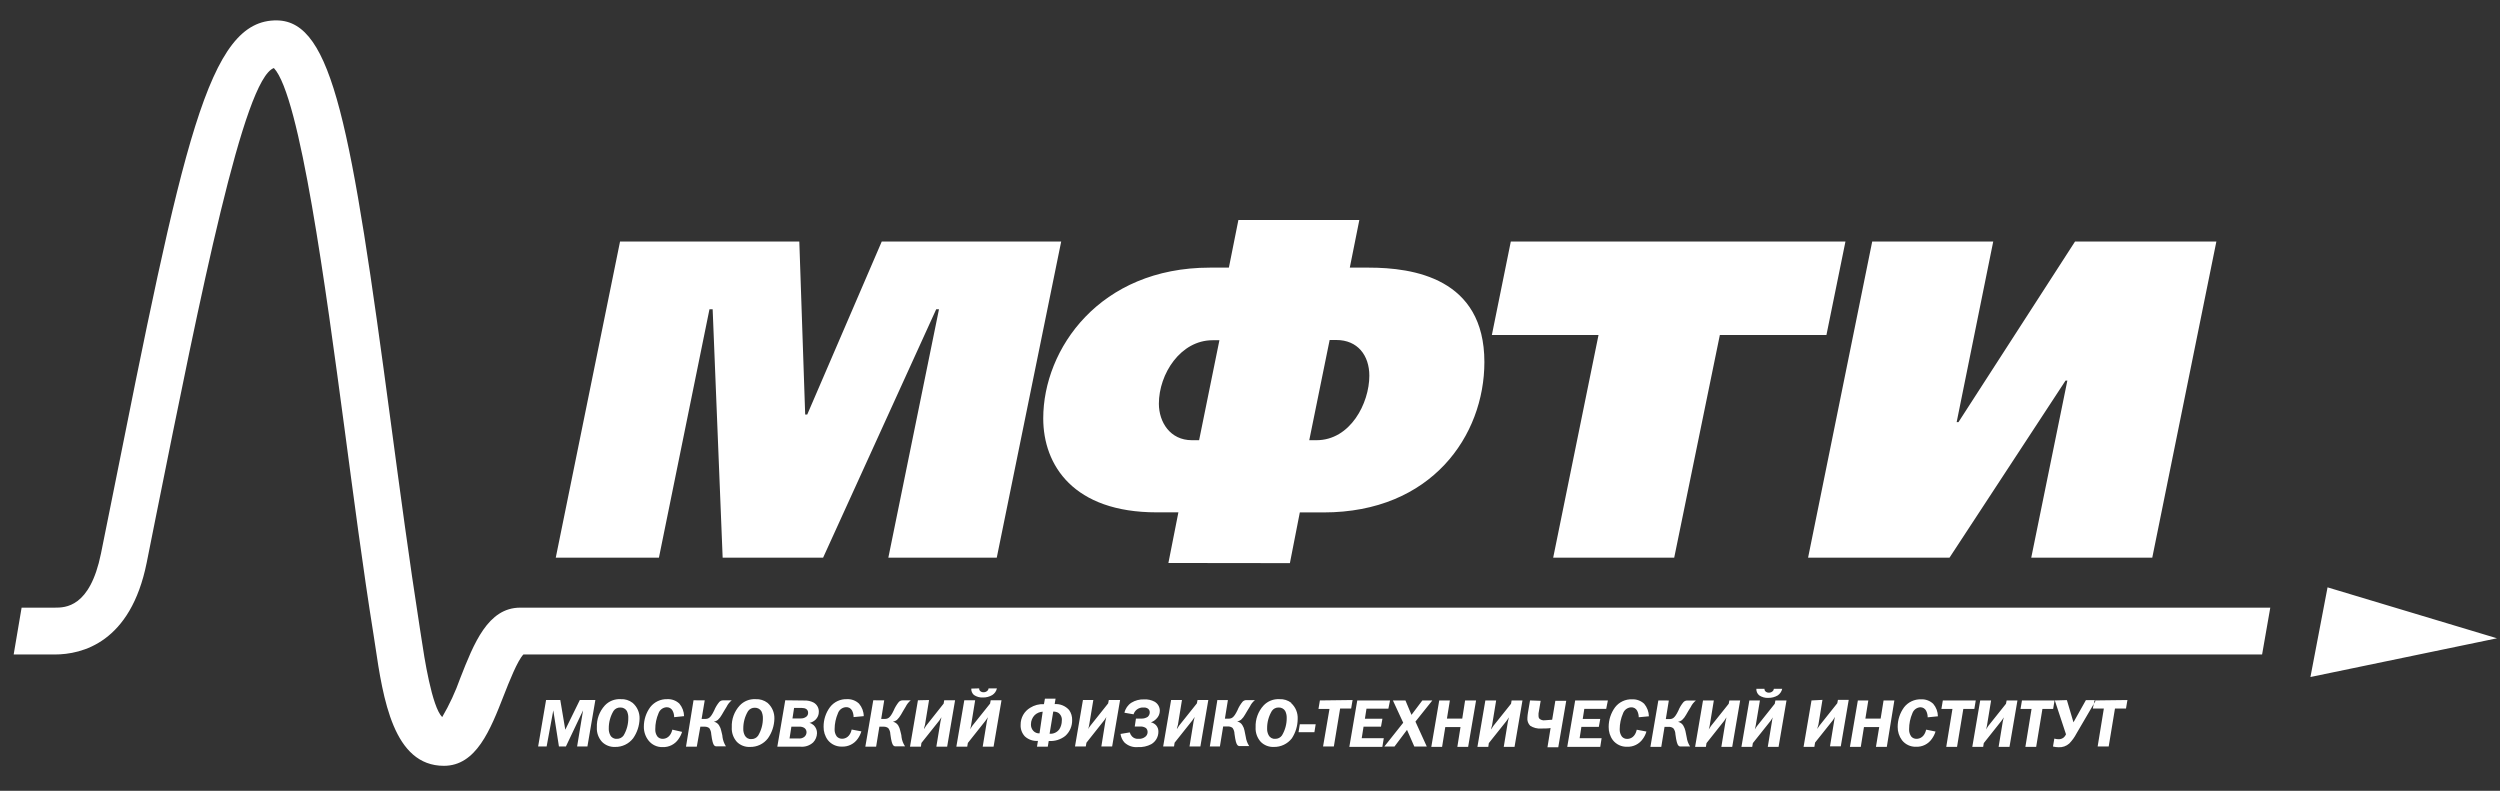 <?xml version="1.0" encoding="UTF-8"?> <svg xmlns="http://www.w3.org/2000/svg" width="98" height="31" viewBox="0 0 98 31" fill="none"><rect x="0" y="0" width="98" height="31" fill="#333333" stroke="none"/><g clip-path="url(#clip0_6769_13954)"><path fill-rule="evenodd" clip-rule="evenodd" d="M24.306 9.467H31.333L31.563 16.249H31.644L34.565 9.467H41.599L39.073 21.86H34.823L36.808 12.124H36.699L32.266 21.86H28.328L27.936 12.124H27.811L25.83 21.86H21.786L24.306 9.467ZM52.122 13.328H52.387C53.217 13.328 53.678 13.931 53.678 14.727C53.678 15.807 52.934 17.256 51.606 17.256H51.323L52.122 13.328ZM47.005 17.256H46.722C45.87 17.256 45.428 16.547 45.428 15.825C45.428 14.656 46.277 13.337 47.534 13.337H47.801L47.005 17.256ZM50.564 22.075L50.953 20.087H51.886C56.117 20.087 58.188 17.076 58.188 14.192C58.188 10.898 55.389 10.491 53.656 10.491H52.912L53.286 8.624H48.545L48.172 10.491H47.428C43.107 10.491 40.895 13.679 40.895 16.401C40.895 18.243 42.084 20.084 45.341 20.084H46.193L45.801 22.069L50.564 22.075ZM59.224 9.467L58.481 13.132H62.662L60.885 21.86H65.629L67.418 13.132H71.596L72.342 9.467H59.224ZM73.391 9.467L70.877 21.86H76.421L80.969 14.92H81.04L79.625 21.86H84.369L86.882 9.467H81.342L76.772 16.547H76.701L78.135 9.467L73.391 9.467ZM97.882 25.021L91.24 23.024L90.569 26.539L97.882 25.021ZM88.995 23.82H20.392C19.126 23.82 18.573 25.226 18.041 26.586C17.854 27.115 17.617 27.625 17.334 28.11C16.93 27.706 16.631 25.777 16.516 24.999L16.451 24.579C16.043 21.969 15.676 19.216 15.319 16.55C13.769 4.919 13.032 0.841 10.867 0.8C8.151 0.751 7.187 5.56 4.334 19.832L3.958 21.699C3.526 23.82 2.558 23.82 2.144 23.82H0.847L0.536 25.656H2.144C3.221 25.656 5.121 25.189 5.75 22.059L6.123 20.193C7.89 11.396 9.557 3.093 10.736 2.667C11.763 3.759 12.765 11.268 13.505 16.799C13.863 19.484 14.224 22.265 14.643 24.881L14.706 25.292C15.017 27.398 15.424 30.02 17.4 30.02C18.669 30.02 19.22 28.614 19.751 27.255C19.954 26.735 20.287 25.892 20.517 25.656H88.674L88.995 23.82ZM21.406 27.441L21.095 29.261H21.428L21.689 27.846L21.91 29.261H22.184L22.856 27.846L22.623 29.261H23.027L23.338 27.441H22.729L22.159 28.605L21.963 27.441H21.406ZM23.923 28.819C23.881 28.739 23.86 28.649 23.864 28.558C23.861 28.315 23.926 28.076 24.051 27.867C24.111 27.78 24.212 27.73 24.318 27.734C24.422 27.73 24.519 27.783 24.573 27.87C24.613 27.955 24.633 28.048 24.629 28.141C24.633 28.383 24.569 28.621 24.446 28.829C24.385 28.916 24.284 28.966 24.178 28.962C24.072 28.97 23.971 28.914 23.923 28.819ZM24.8 27.553C24.666 27.449 24.5 27.397 24.331 27.407C24.096 27.393 23.868 27.484 23.708 27.656C23.497 27.888 23.385 28.194 23.397 28.508C23.384 28.718 23.457 28.925 23.599 29.081C23.734 29.216 23.919 29.288 24.11 29.28C24.387 29.286 24.65 29.16 24.819 28.941C24.976 28.716 25.064 28.45 25.071 28.175C25.08 27.938 24.98 27.709 24.8 27.553ZM26.816 28.073C26.812 27.894 26.747 27.722 26.633 27.584C26.505 27.462 26.333 27.398 26.157 27.407C25.898 27.399 25.651 27.514 25.491 27.718C25.326 27.942 25.238 28.212 25.239 28.489C25.237 28.685 25.301 28.875 25.422 29.028C25.554 29.197 25.759 29.293 25.973 29.286C26.22 29.297 26.456 29.179 26.595 28.975C26.658 28.888 26.706 28.791 26.738 28.689L26.356 28.602C26.29 28.881 26.116 28.962 25.976 28.962C25.898 28.964 25.823 28.931 25.771 28.872C25.71 28.788 25.681 28.686 25.687 28.583C25.686 28.369 25.73 28.157 25.814 27.961C25.861 27.827 25.984 27.734 26.125 27.724C26.225 27.717 26.319 27.77 26.365 27.858C26.407 27.937 26.428 28.024 26.427 28.113L26.816 28.073ZM27.186 27.451L26.891 29.27H27.314L27.454 28.486H27.619C27.684 28.483 27.749 28.503 27.802 28.542C27.851 28.611 27.878 28.692 27.88 28.776C27.902 28.919 27.914 29.018 27.936 29.087C27.973 29.23 28.026 29.252 28.064 29.255H28.455C28.386 29.145 28.34 29.022 28.322 28.894C28.322 28.822 28.294 28.751 28.272 28.645C28.258 28.572 28.231 28.503 28.191 28.44C28.147 28.363 28.072 28.309 27.986 28.291C28.041 28.281 28.094 28.257 28.138 28.222C28.202 28.163 28.256 28.094 28.297 28.017C28.387 27.867 28.381 27.867 28.483 27.706C28.53 27.608 28.598 27.521 28.683 27.454H28.34C28.286 27.454 28.235 27.477 28.197 27.516C28.113 27.617 28.045 27.73 27.995 27.852C27.846 28.163 27.762 28.182 27.628 28.182H27.503L27.625 27.454L27.186 27.451ZM29.196 28.829C29.154 28.748 29.133 28.658 29.137 28.567C29.134 28.324 29.198 28.085 29.323 27.877C29.384 27.789 29.485 27.739 29.591 27.743C29.694 27.74 29.791 27.792 29.846 27.88C29.887 27.964 29.907 28.057 29.905 28.151C29.908 28.392 29.843 28.63 29.718 28.838C29.658 28.925 29.557 28.976 29.451 28.972C29.345 28.98 29.244 28.923 29.196 28.829ZM30.089 27.553C29.954 27.45 29.788 27.398 29.619 27.407C29.385 27.394 29.157 27.485 28.997 27.656C28.784 27.888 28.672 28.194 28.686 28.508C28.673 28.718 28.745 28.924 28.885 29.081C29.019 29.216 29.204 29.288 29.395 29.28C29.672 29.288 29.937 29.162 30.104 28.941C30.262 28.716 30.349 28.45 30.356 28.175C30.364 27.938 30.266 27.71 30.089 27.553ZM31.128 27.752H31.439C31.563 27.752 31.678 27.802 31.678 27.942C31.68 28.002 31.654 28.058 31.607 28.095C31.541 28.144 31.459 28.169 31.377 28.163H31.065L31.128 27.752ZM31.022 28.486H31.333C31.403 28.481 31.473 28.499 31.532 28.536C31.587 28.576 31.618 28.64 31.616 28.707C31.614 28.773 31.586 28.834 31.538 28.878C31.47 28.935 31.38 28.96 31.293 28.947H30.95L31.022 28.486ZM30.782 27.451L30.471 29.27H31.373C31.558 29.288 31.741 29.227 31.877 29.102C31.97 29.005 32.023 28.876 32.027 28.741C32.03 28.625 31.983 28.512 31.899 28.43C31.851 28.386 31.794 28.354 31.731 28.337C31.82 28.319 31.902 28.276 31.968 28.213C32.053 28.132 32.1 28.019 32.098 27.902C32.103 27.748 32.019 27.606 31.884 27.535C31.776 27.482 31.658 27.456 31.538 27.46L30.782 27.451ZM33.859 28.073C33.856 27.893 33.791 27.721 33.675 27.584C33.549 27.463 33.378 27.399 33.203 27.407C32.943 27.397 32.695 27.513 32.537 27.718C32.371 27.941 32.282 28.212 32.285 28.49C32.281 28.676 32.339 28.859 32.45 29.009C32.583 29.178 32.788 29.274 33.003 29.267C33.251 29.277 33.486 29.16 33.626 28.956C33.688 28.869 33.735 28.772 33.766 28.67L33.386 28.598C33.324 28.878 33.147 28.959 33.01 28.959C32.93 28.96 32.855 28.928 32.801 28.869C32.741 28.785 32.711 28.683 32.717 28.58C32.718 28.366 32.763 28.154 32.848 27.958C32.895 27.824 33.017 27.731 33.159 27.721C33.26 27.712 33.355 27.765 33.402 27.855C33.441 27.934 33.461 28.022 33.461 28.11L33.859 28.073ZM34.232 27.451L33.921 29.27H34.344L34.472 28.486H34.637C34.702 28.483 34.767 28.503 34.82 28.542C34.871 28.61 34.9 28.691 34.901 28.776C34.923 28.919 34.935 29.018 34.957 29.087C34.994 29.23 35.047 29.252 35.084 29.255H35.477C35.404 29.146 35.357 29.023 35.34 28.894C35.34 28.822 35.315 28.751 35.29 28.645C35.276 28.573 35.25 28.503 35.212 28.44C35.165 28.364 35.09 28.311 35.004 28.291C35.06 28.28 35.114 28.257 35.159 28.222C35.221 28.161 35.275 28.092 35.318 28.017C35.408 27.867 35.399 27.867 35.501 27.706C35.549 27.608 35.617 27.522 35.7 27.454H35.377C35.323 27.455 35.272 27.477 35.234 27.516C35.151 27.618 35.083 27.731 35.032 27.852C34.885 28.163 34.798 28.182 34.665 28.182H34.543L34.661 27.454L34.232 27.451ZM35.983 27.451L35.672 29.27H36.099L36.12 29.124L36.814 28.253C36.847 28.21 36.876 28.164 36.901 28.116C36.901 28.166 36.876 28.228 36.867 28.284L36.705 29.27H37.128L37.439 27.451H37.013L36.991 27.581L36.31 28.44C36.277 28.485 36.247 28.531 36.22 28.58C36.22 28.536 36.251 28.455 36.26 28.412L36.419 27.441L35.983 27.451ZM38.074 26.993C38.069 27.087 38.106 27.179 38.177 27.242C38.282 27.314 38.407 27.349 38.534 27.342C38.662 27.344 38.788 27.311 38.898 27.245C38.991 27.186 39.056 27.092 39.079 26.984H38.752C38.748 27.024 38.728 27.061 38.696 27.087C38.657 27.12 38.607 27.137 38.556 27.136C38.507 27.139 38.458 27.121 38.422 27.087C38.394 27.061 38.38 27.022 38.385 26.984L38.074 26.993ZM37.8 27.451L37.489 29.27H37.915L37.94 29.124L38.631 28.253C38.664 28.211 38.694 28.165 38.718 28.116C38.718 28.166 38.693 28.228 38.684 28.284L38.522 29.27H38.948L39.259 27.451H38.836L38.811 27.581L38.117 28.449C38.085 28.494 38.055 28.541 38.027 28.589C38.045 28.534 38.059 28.478 38.068 28.421L38.226 27.451L37.8 27.451ZM41.287 27.895C41.357 27.892 41.426 27.908 41.486 27.942C41.586 28.012 41.639 28.132 41.623 28.253C41.623 28.371 41.59 28.486 41.527 28.586C41.439 28.708 41.294 28.775 41.144 28.763L41.287 27.895ZM40.749 28.748C40.658 28.753 40.569 28.718 40.507 28.651C40.443 28.582 40.409 28.49 40.413 28.396C40.412 28.259 40.466 28.127 40.563 28.029C40.648 27.951 40.758 27.904 40.874 27.898L40.749 28.748ZM40.961 27.388L40.923 27.603C40.734 27.593 40.546 27.642 40.385 27.743C40.149 27.882 40.005 28.137 40.009 28.412C40 28.581 40.061 28.746 40.177 28.869C40.316 28.994 40.5 29.057 40.687 29.043L40.65 29.27H41.073L41.11 29.046C41.343 29.064 41.574 28.994 41.757 28.85C41.934 28.693 42.033 28.465 42.028 28.228C42.033 28.087 41.991 27.948 41.91 27.833C41.767 27.672 41.558 27.586 41.343 27.6L41.378 27.388L40.961 27.388ZM42.451 27.441L42.14 29.261H42.563L42.588 29.115L43.278 28.244C43.312 28.201 43.342 28.155 43.368 28.107C43.352 28.162 43.34 28.218 43.331 28.275L43.173 29.261H43.596L43.907 27.441H43.465L43.44 27.572L42.749 28.44C42.714 28.483 42.683 28.53 42.656 28.58C42.674 28.525 42.688 28.469 42.697 28.412L42.858 27.441L42.451 27.441ZM44.435 28.001C44.459 27.924 44.507 27.856 44.572 27.808C44.646 27.755 44.736 27.728 44.828 27.734C44.889 27.729 44.951 27.745 45.002 27.78C45.046 27.813 45.071 27.865 45.07 27.92C45.072 27.991 45.041 28.059 44.986 28.104C44.914 28.148 44.831 28.171 44.747 28.169H44.529L44.482 28.48H44.681C44.766 28.472 44.85 28.493 44.921 28.539C44.964 28.581 44.988 28.638 44.986 28.698C44.986 28.77 44.952 28.837 44.896 28.881C44.82 28.941 44.725 28.97 44.628 28.962C44.533 28.971 44.439 28.936 44.373 28.866C44.333 28.822 44.303 28.768 44.286 28.71L43.925 28.77C43.941 28.893 43.993 29.009 44.075 29.102C44.217 29.238 44.411 29.305 44.607 29.286C44.789 29.296 44.971 29.256 45.132 29.171C45.304 29.069 45.409 28.885 45.409 28.686C45.413 28.59 45.38 28.498 45.316 28.427C45.262 28.371 45.193 28.332 45.117 28.315C45.199 28.287 45.272 28.239 45.331 28.175C45.416 28.093 45.464 27.982 45.465 27.864C45.467 27.714 45.385 27.576 45.254 27.503C45.13 27.439 44.992 27.409 44.852 27.416C44.675 27.409 44.5 27.454 44.349 27.547C44.211 27.638 44.114 27.778 44.078 27.939L44.435 28.001ZM45.907 27.441L45.596 29.261H46.022L46.044 29.115L46.737 28.244C46.77 28.201 46.799 28.155 46.825 28.107C46.825 28.157 46.8 28.219 46.79 28.275L46.629 29.261H47.055L47.366 27.441H46.943L46.918 27.572L46.224 28.44C46.191 28.485 46.161 28.531 46.134 28.58C46.134 28.536 46.165 28.455 46.175 28.412L46.333 27.441L45.907 27.441ZM47.721 27.441L47.425 29.261H47.82L47.948 28.477H48.131C48.197 28.474 48.262 28.494 48.315 28.533C48.364 28.601 48.391 28.683 48.392 28.766C48.414 28.91 48.427 29.009 48.448 29.078C48.486 29.221 48.539 29.242 48.576 29.245H48.968C48.897 29.137 48.851 29.013 48.834 28.885C48.819 28.813 48.806 28.741 48.784 28.636C48.771 28.563 48.743 28.493 48.703 28.43C48.66 28.354 48.585 28.299 48.498 28.281C48.554 28.271 48.606 28.248 48.651 28.213C48.715 28.154 48.768 28.084 48.809 28.007C48.9 27.858 48.893 27.858 48.996 27.696C49.042 27.598 49.11 27.512 49.195 27.444H48.853C48.799 27.445 48.747 27.468 48.71 27.506C48.626 27.608 48.557 27.721 48.508 27.843C48.358 28.154 48.274 28.172 48.137 28.172H48.016L48.134 27.444L47.721 27.441ZM49.73 28.819C49.688 28.739 49.667 28.649 49.671 28.558C49.668 28.315 49.733 28.076 49.858 27.867C49.918 27.78 50.019 27.73 50.125 27.734C50.229 27.73 50.326 27.783 50.38 27.87C50.421 27.955 50.442 28.047 50.439 28.141C50.442 28.383 50.377 28.621 50.253 28.829C50.192 28.916 50.091 28.966 49.985 28.962C49.879 28.97 49.779 28.914 49.73 28.819ZM50.62 27.553C50.487 27.45 50.321 27.398 50.153 27.407C49.919 27.394 49.691 27.485 49.531 27.656C49.319 27.888 49.208 28.194 49.22 28.508C49.208 28.718 49.281 28.924 49.422 29.081C49.556 29.216 49.742 29.288 49.932 29.28C50.209 29.286 50.473 29.16 50.642 28.941C50.789 28.715 50.868 28.451 50.869 28.182C50.881 27.946 50.786 27.717 50.611 27.559M51.575 28.39H50.953L50.903 28.701H51.525L51.575 28.39ZM51.74 27.457L51.684 27.79H52.116L51.864 29.261H52.287L52.533 27.774H52.965L53.021 27.441L51.74 27.457ZM54.49 27.457H53.205L52.894 29.277H54.188L54.244 28.938H53.379L53.451 28.486H54.135L54.191 28.175H53.504L53.566 27.78H54.424L54.49 27.457ZM56.148 27.457H55.756L55.33 28.023L55.093 27.457H54.602L55.006 28.331L54.266 29.264H54.664L55.155 28.611L55.441 29.264H55.93L55.485 28.287L56.148 27.457ZM56.418 27.457L56.107 29.277H56.53L56.655 28.502H57.252L57.128 29.277H57.551L57.862 27.457H57.432L57.32 28.169H56.72L56.835 27.457H56.418ZM58.226 27.457L57.915 29.277H58.341L58.362 29.13L59.056 28.259C59.089 28.216 59.118 28.17 59.143 28.122C59.143 28.172 59.118 28.235 59.109 28.291L58.947 29.277H59.37L59.681 27.457H59.255L59.233 27.587L58.54 28.455C58.507 28.5 58.477 28.547 58.45 28.595C58.45 28.552 58.481 28.471 58.49 28.427L58.649 27.457L58.226 27.457ZM59.977 27.457L59.896 27.936C59.885 28.003 59.877 28.07 59.874 28.138C59.862 28.253 59.902 28.367 59.983 28.449C60.111 28.531 60.261 28.57 60.413 28.558C60.534 28.558 60.68 28.558 60.783 28.539L60.661 29.292H61.084L61.396 27.472H60.969L60.845 28.213C60.752 28.213 60.636 28.235 60.556 28.235C60.478 28.246 60.399 28.222 60.341 28.169C60.317 28.138 60.306 28.099 60.31 28.06C60.307 28.029 60.307 27.998 60.31 27.967L60.394 27.472L59.977 27.457ZM63.029 27.457H61.747L61.436 29.277H62.73L62.783 28.938H61.921L61.99 28.493H62.674L62.73 28.182H62.043L62.105 27.787H62.963L63.029 27.457ZM64.637 28.079C64.633 27.9 64.568 27.728 64.454 27.59C64.326 27.469 64.154 27.405 63.977 27.413C63.718 27.403 63.47 27.519 63.312 27.724C63.147 27.948 63.059 28.218 63.06 28.496C63.056 28.682 63.114 28.865 63.225 29.015C63.358 29.183 63.563 29.279 63.778 29.273C64.026 29.284 64.261 29.167 64.401 28.962C64.464 28.876 64.511 28.779 64.54 28.676L64.161 28.605C64.099 28.885 63.925 28.965 63.785 28.965C63.706 28.967 63.631 28.934 63.579 28.875C63.518 28.791 63.488 28.689 63.492 28.586C63.493 28.372 63.537 28.16 63.623 27.964C63.67 27.83 63.792 27.737 63.934 27.727C64.034 27.719 64.13 27.771 64.177 27.861C64.217 27.94 64.238 28.028 64.239 28.116L64.637 28.079ZM65.007 27.457L64.696 29.277H65.122L65.25 28.493H65.415C65.48 28.489 65.544 28.509 65.595 28.549C65.647 28.616 65.675 28.698 65.676 28.782C65.698 28.925 65.71 29.025 65.732 29.093C65.769 29.236 65.822 29.258 65.859 29.261H66.251C66.18 29.152 66.135 29.029 66.118 28.9C66.102 28.829 66.09 28.757 66.068 28.651C66.051 28.579 66.024 28.51 65.987 28.446C65.942 28.369 65.866 28.314 65.779 28.297C65.835 28.287 65.889 28.264 65.934 28.228C65.998 28.169 66.052 28.1 66.093 28.023C66.183 27.874 66.174 27.874 66.279 27.712C66.326 27.614 66.394 27.528 66.479 27.46H66.136C66.082 27.461 66.031 27.483 65.993 27.522C65.908 27.622 65.84 27.736 65.791 27.858C65.642 28.169 65.558 28.188 65.421 28.188H65.3L65.418 27.46L65.007 27.457ZM66.758 27.457L66.448 29.277H66.871L66.895 29.13L67.586 28.259C67.618 28.216 67.648 28.17 67.673 28.122C67.673 28.172 67.648 28.235 67.639 28.291L67.477 29.277H67.903L68.214 27.457H67.791L67.766 27.587L67.073 28.455C67.04 28.5 67.01 28.547 66.983 28.595C67 28.541 67.014 28.484 67.023 28.427L67.182 27.457L66.758 27.457ZM68.849 27C68.843 27.099 68.885 27.194 68.961 27.258C69.066 27.329 69.192 27.364 69.319 27.357C69.448 27.359 69.575 27.326 69.686 27.261C69.776 27.2 69.84 27.106 69.863 27H69.537C69.532 27.04 69.512 27.077 69.481 27.102C69.442 27.135 69.394 27.152 69.344 27.152C69.293 27.155 69.243 27.137 69.207 27.102C69.178 27.076 69.164 27.038 69.169 27L68.849 27ZM68.575 27.457L68.264 29.277H68.687L68.712 29.13L69.406 28.259C69.437 28.215 69.466 28.17 69.493 28.122C69.476 28.177 69.465 28.233 69.459 28.291L69.297 29.277H69.72L70.031 27.457H69.596L69.571 27.587L68.88 28.455C68.846 28.499 68.816 28.546 68.79 28.595C68.805 28.54 68.818 28.484 68.827 28.427L68.989 27.457L68.575 27.457ZM71.011 27.457L70.7 29.277H71.123L71.151 29.109L71.845 28.238C71.876 28.194 71.905 28.148 71.932 28.101C71.915 28.155 71.904 28.212 71.898 28.269L71.736 29.255H72.159L72.47 27.435H72.047L72.022 27.566L71.331 28.434C71.297 28.477 71.267 28.524 71.241 28.573C71.241 28.53 71.272 28.449 71.282 28.406L71.44 27.435L71.011 27.457ZM72.828 27.457L72.517 29.277H72.943L73.067 28.502H73.665L73.537 29.277H73.963L74.259 27.457H73.836L73.721 28.169H73.123L73.238 27.457H72.828ZM75.966 28.079C75.964 27.9 75.899 27.727 75.783 27.59C75.655 27.469 75.483 27.405 75.307 27.413C75.048 27.405 74.801 27.52 74.641 27.724C74.477 27.948 74.388 28.218 74.389 28.496C74.387 28.683 74.446 28.865 74.557 29.015C74.689 29.184 74.894 29.28 75.108 29.273C75.355 29.284 75.59 29.167 75.73 28.962C75.793 28.875 75.841 28.779 75.873 28.676L75.506 28.602C75.441 28.881 75.267 28.962 75.127 28.962C75.048 28.964 74.973 28.931 74.921 28.872C74.861 28.788 74.831 28.686 74.837 28.583C74.837 28.369 74.88 28.157 74.965 27.961C75.012 27.827 75.134 27.734 75.276 27.724C75.373 27.723 75.463 27.777 75.506 27.864C75.545 27.944 75.566 28.031 75.565 28.119L75.966 28.079ZM76.159 27.457L76.103 27.79H76.536L76.293 29.277H76.716L76.962 27.79H77.394L77.45 27.457H76.159ZM77.624 27.457L77.314 29.277H77.74L77.764 29.13L78.455 28.259C78.489 28.217 78.518 28.171 78.542 28.122C78.542 28.172 78.517 28.235 78.508 28.291L78.346 29.277H78.772L79.084 27.457H78.66L78.635 27.587L77.942 28.455C77.909 28.5 77.879 28.547 77.852 28.595C77.87 28.541 77.883 28.484 77.892 28.427L78.051 27.457L77.624 27.457ZM79.261 27.457L79.205 27.79H79.637L79.395 29.277H79.818L80.063 27.79H80.483L80.539 27.457H79.261ZM80.549 27.457L80.987 28.785C80.967 28.834 80.935 28.878 80.894 28.913C80.836 28.957 80.765 28.981 80.692 28.978C80.637 28.977 80.582 28.969 80.53 28.953L80.477 29.264C80.549 29.282 80.624 29.291 80.698 29.292C80.851 29.3 81.001 29.248 81.115 29.146C81.228 29.03 81.323 28.898 81.398 28.754L82.163 27.444H81.768L81.28 28.315L81.022 27.444L80.549 27.457ZM82.104 27.457L82.039 27.774H82.471L82.228 29.261H82.661L82.907 27.774H83.339L83.395 27.441L82.104 27.457Z" fill="white"></path></g><defs><clipPath id="clip0_6769_13954"><rect width="97.346" height="29.22" fill="white" transform="translate(0.536 0.8)"></rect></clipPath></defs></svg> 